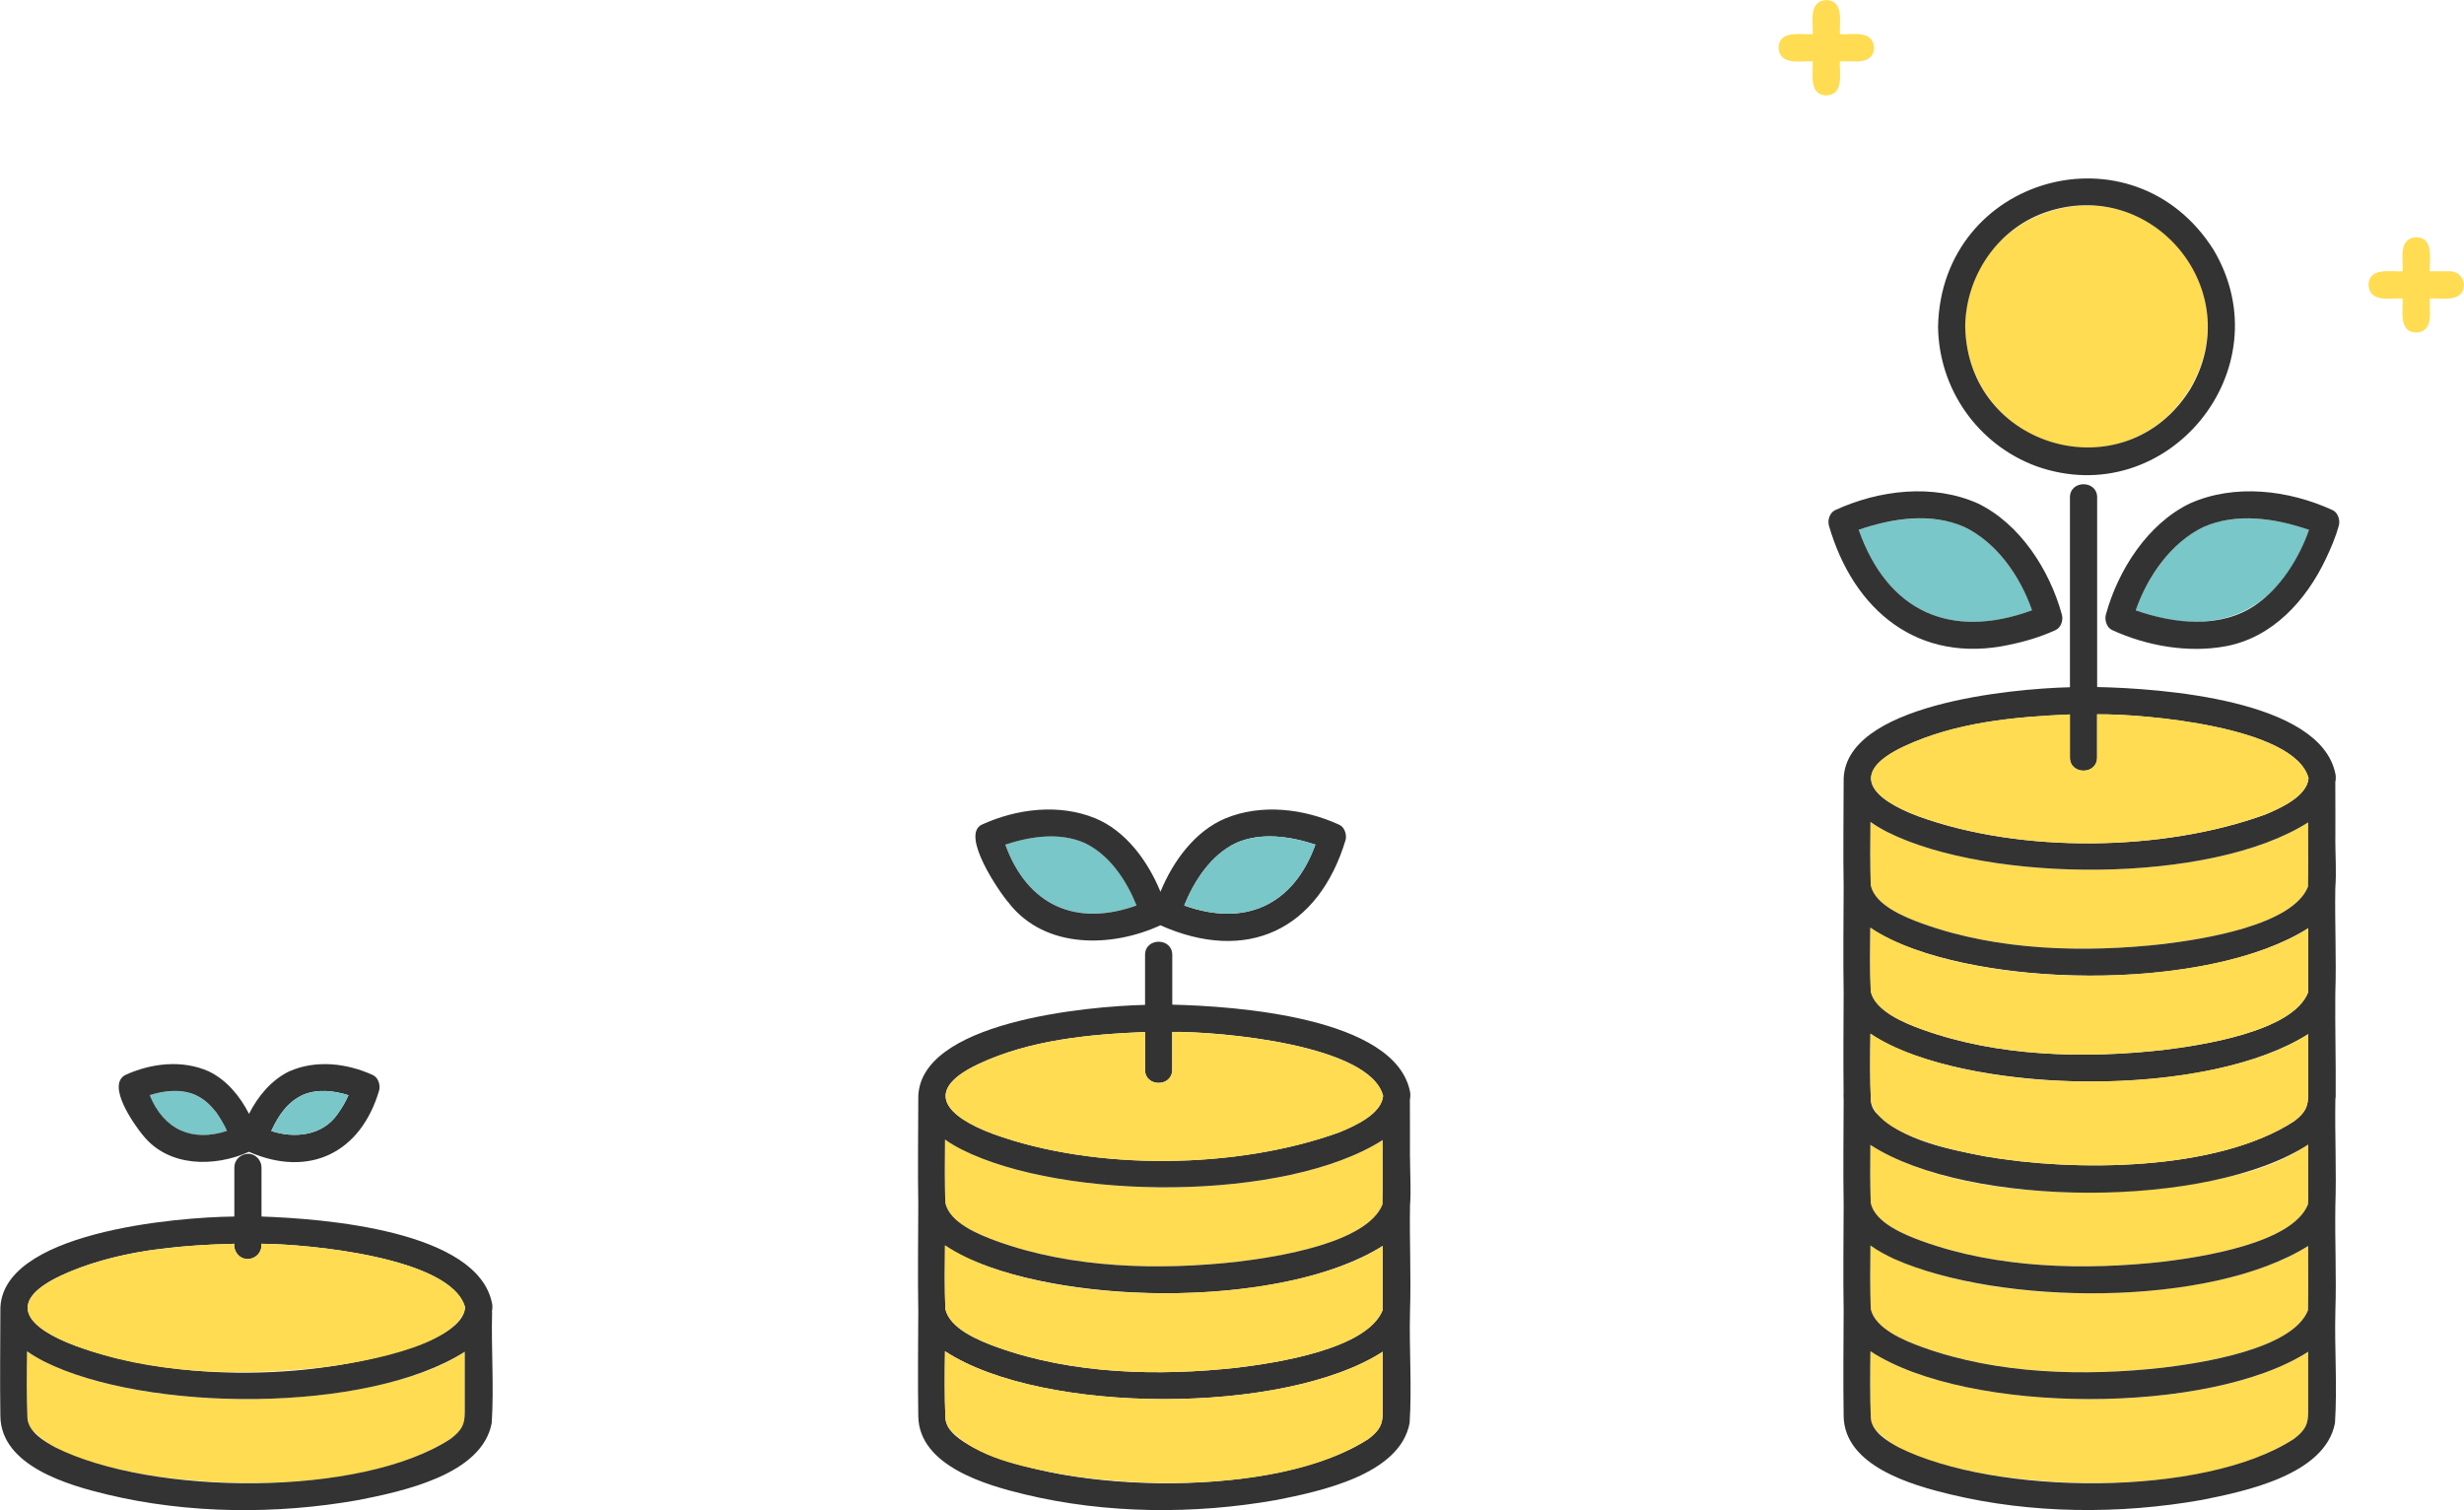 <?xml version="1.0" encoding="UTF-8"?><svg id="Livello_1" xmlns="http://www.w3.org/2000/svg" viewBox="0 0 459.16 281.4"><defs><style>.cls-1{fill:#333;}.cls-2{fill:#79c7c8;}.cls-3{fill:#ffdc52;}</style></defs><g><path class="cls-3" d="M81.17,254.8c-19.22,8-54.19,8.1-72.96-1.11-1.06-.54-2.15-1.17-3.17-1.9-.06,4.14-.1,8.29,.07,12.41,.03,.64,.24,1.4,.8,2.15,5.18,5.43,13.33,6.85,20.39,8.28,16.64,2.91,43.25,2.88,57.71-6.55,2.11-1.63,2.59-2.74,2.59-4.95v-11.25c-1.71,1.19-3.64,2.14-5.44,2.91Z"/><path class="cls-1" d="M91.68,244.47s0-.07-.01-.11c.05-.22,.09-.44,.08-.7,.02-.3,0-.56-.06-.8-2.68-13.61-31.58-15.79-42.96-16.17v-9.16c0-1.33-1.17-2.6-2.53-2.53-1.37,.06-2.53,1.11-2.53,2.53v9.16c-10.79,.1-43.97,2.91-43.6,17.6-.02,6.53-.1,13.08,0,19.62,.14,9.27,12.68,12.85,19.87,14.57,15.14,3.64,31.56,3.75,46.86,1.04,8.19-1.62,23.04-4.72,24.83-14.35,.44-6.86-.11-13.82,.07-20.7Zm-7.66,23.61c-16.77,11.04-55.9,10.55-73.68,1.64-2.11-1.15-5.09-2.91-5.23-5.52-.17-4.12-.13-8.27-.07-12.41,1.02,.73,2.11,1.35,3.17,1.9,18.99,9.51,60.27,9.77,78.4-1.81v11.25c0,2.22-.48,3.32-2.59,4.95Zm-37.83-33.47c1.51-.05,2.68-1.33,2.53-2.85,8.45,.03,35.5,2.5,37.96,11.89-.28,3.33-5.15,5.56-8.12,6.78-19.05,6.91-45.43,7.26-64.54,.33-8.65-3.22-13.4-8.02-2.7-13.05,10.03-4.66,21.4-5.63,32.33-5.95-.14,1.44,1.03,2.92,2.53,2.86Z"/><path class="cls-3" d="M29.69,232.78c-10.25,.91-38.92,9.12-15.66,17.98,13.94,5.28,30.15,5.68,44.81,4.15,6.66-.66,26.46-3.77,27.84-11.25-2.46-9.39-29.46-11.86-37.96-11.89,.18,3.75-5.27,3.76-5.07,0-4.68,.07-9.35,.38-13.96,1.02Z"/><path class="cls-2" d="M27.89,204.08c2.65,6.53,8,8.76,14.39,6.66-.45-1.08-1.52-2.82-2-3.47-1.15-1.44-2.2-2.46-3.9-3.24-2.77-1.17-5.85-.77-8.5,.05Z"/><path class="cls-1" d="M26.68,211.59c4.72,5.9,13.29,5.93,19.71,3.04,11.21,4.9,20.84,.21,24.26-11.44,.27-.99-.16-2.4-1.16-2.86-4.86-2.23-10.66-2.89-15.62-.68-3.25,1.57-5.79,4.58-7.47,7.91-1.67-3.33-4.22-6.34-7.47-7.91-4.96-2.22-10.76-1.55-15.62,.68-3.48,1.96,1.66,9.19,3.36,11.27Zm9.71-7.57c1.7,.78,2.74,1.8,3.9,3.24,.48,.66,1.55,2.38,2,3.47-6.4,2.1-11.74-.14-14.39-6.66,2.65-.83,5.73-1.23,8.5-.05Zm20.05,0c2.77-1.17,5.85-.78,8.5,.06-.55,1.23-1.23,2.4-2.02,3.49-2.81,4.12-8.15,4.6-12.37,3.17,1.35-2.91,3.02-5.39,5.89-6.71Z"/><path class="cls-2" d="M50.55,210.74c4.21,1.42,9.56,.94,12.37-3.17,.79-1.09,1.48-2.26,2.02-3.49-2.65-.83-5.73-1.23-8.5-.06-2.86,1.32-4.53,3.81-5.89,6.71Z"/></g><g><path class="cls-3" d="M176.16,224.19c.83,3.67,6.23,5.88,9.67,7.12,14.02,5.04,30.13,5.43,44.79,3.8,7.17-.87,24.14-3.42,27.03-10.71,.06-3.98,0-7.98,.02-11.97-18.11,11.57-59.37,11.33-78.4,1.8-1.06-.54-2.15-1.17-3.17-1.89-.05,3.95-.09,7.91,.06,11.85Z"/><path class="cls-1" d="M262.74,215.56c-.01-3.55,.02-7.11-.01-10.66,.05-.22,.09-.44,.08-.7,.02-.3,0-.56-.06-.8-2.77-13.88-32.69-15.93-44.3-16.19v-9.28c0-3.26-5.07-3.27-5.07,0v9.32c-10.65,.24-42.59,3.12-42.26,17.58-.01,6.56-.11,13.14,0,19.7-.02,6.57-.11,13.16,0,19.73-.03,6.54-.1,13.1,0,19.64,.14,9.27,12.68,12.85,19.87,14.57,15.14,3.64,31.56,3.75,46.86,1.04,8.18-1.62,23.04-4.72,24.83-14.35,.44-6.87-.1-13.84,.07-20.74,.22-6.58-.11-13.15,0-19.73,.23-3.02,0-6.15,0-9.15Zm-7.66,52.52c-16.77,11.04-55.9,10.55-73.68,1.64-2.11-1.15-5.09-2.91-5.23-5.52-.17-4.12-.13-8.27-.07-12.41,18.12,11.87,63.35,11.88,81.57,.09v11.25c0,2.22-.48,3.32-2.59,4.95Zm-36.64-68.75v-7.05c8.59-.1,36.81,2.32,39.3,11.91-.28,3.33-5.15,5.56-8.12,6.78-19.05,6.91-45.43,7.25-64.54,.33-8.65-3.22-13.4-8.02-2.7-13.05,9.61-4.49,20.51-5.51,30.99-5.95v7.03c0,3.26,5.07,3.27,5.07,0Zm-39.17,14.9c18.99,9.51,60.27,9.77,78.4-1.8-.02,3.99,.04,7.99-.02,11.97-2.89,7.29-19.87,9.84-27.03,10.71-14.66,1.63-30.77,1.25-44.79-3.8-3.44-1.24-8.84-3.45-9.67-7.12-.14-3.94-.11-7.89-.06-11.85,1.02,.73,2.11,1.35,3.17,1.89Zm1.31,20.37c19.56,8.68,58.68,9.11,77.09-2.44-.02,3.99,.04,7.99-.02,11.97-2.89,7.29-19.87,9.84-27.03,10.71-14.66,1.63-30.77,1.25-44.79-3.8-3.44-1.24-8.84-3.45-9.67-7.12-.14-3.94-.11-7.89-.06-11.85,1.44,1.03,3.02,1.86,4.48,2.53Z"/><path class="cls-3" d="M176.16,243.92c.83,3.67,6.23,5.88,9.67,7.12,14.02,5.04,30.13,5.43,44.79,3.8,7.17-.87,24.14-3.42,27.03-10.71,.06-3.98,0-7.98,.02-11.97-18.18,11.78-63.42,11.8-81.57-.09-.05,3.95-.09,7.91,.06,11.85Z"/><path class="cls-3" d="M257.67,251.88c-18.18,11.78-63.42,11.8-81.57-.09-.06,4.14-.1,8.29,.07,12.41,.03,.64,.24,1.4,.8,2.15,5.18,5.43,13.33,6.85,20.39,8.28,16.64,2.91,43.25,2.88,57.71-6.55,2.11-1.63,2.59-2.74,2.59-4.95v-11.25Z"/><path class="cls-3" d="M213.37,192.31c-10.48,.44-21.38,1.46-30.99,5.95-10.64,5-6.02,9.81,2.7,13.05,19.05,6.93,45.53,6.58,64.54-.32,2.97-1.21,7.84-3.45,8.12-6.78-2.49-9.58-30.65-12.01-39.3-11.91v7.05c0,3.27-5.07,3.26-5.07,0v-7.03Z"/><path class="cls-2" d="M187.35,157.38c4.09,11.32,13.16,15.4,24.45,11.33-1.9-4.65-4.98-9.41-9.69-11.65-4.67-2.04-10.07-1.23-14.76,.32Z"/><path class="cls-1" d="M188.08,168.38c6.74,8.48,19.05,8.23,28.16,4.04,16.09,7.16,29.42,.91,34.5-15.87,.27-.99-.16-2.4-1.16-2.86-6.54-3-14.46-3.98-21.21-1.2-5.67,2.36-9.77,7.96-12.12,13.68-2.35-5.73-6.45-11.33-12.12-13.68-6.75-2.78-14.67-1.81-21.21,1.19-3.92,1.95,3.23,12.52,5.17,14.69Zm14.02-11.31c4.71,2.24,7.8,7,9.69,11.65-11.3,4.07-20.36-.03-24.45-11.33,4.69-1.54,10.09-2.36,14.76-.32Zm28.26,0c4.67-2.04,10.07-1.23,14.76,.32-4.1,11.32-13.15,15.39-24.45,11.34,1.9-4.65,4.98-9.41,9.69-11.66Z"/><path class="cls-2" d="M220.68,168.72c11.3,4.06,20.36-.03,24.45-11.34-4.69-1.54-10.09-2.36-14.76-.32-4.71,2.24-7.8,7.01-9.69,11.66Z"/></g><g><path class="cls-3" d="M410.28,220.34c-18.36,3.16-45.39,3.12-61.75-7-.05,3.62-.06,7.25,.07,10.85,.83,3.67,6.23,5.88,9.67,7.12,14.02,5.04,30.13,5.43,44.79,3.8,7.17-.87,24.14-3.42,27.03-10.71,.06-3.71,0-7.43,.02-11.13-5.84,4.03-12.95,5.83-19.84,7.07Z"/><path class="cls-3" d="M348.6,243.92c.83,3.67,6.23,5.88,9.67,7.12,14.02,5.04,30.13,5.43,44.79,3.8,7.17-.87,24.14-3.42,27.03-10.71,.06-3.98,0-7.98,.02-11.97-18.18,11.78-63.42,11.8-81.57-.09-.05,3.95-.09,7.91,.06,11.85Z"/><path class="cls-3" d="M430.12,251.88c-18.18,11.78-63.42,11.8-81.57-.09-.06,4.14-.1,8.29,.07,12.41,.03,.64,.24,1.4,.8,2.15,5.18,5.43,13.33,6.85,20.39,8.28,16.64,2.91,43.25,2.88,57.71-6.55,2.11-1.63,2.59-2.74,2.59-4.95v-11.25Z"/><path class="cls-3" d="M348.6,165c.83,3.67,6.23,5.88,9.67,7.12,14.02,5.04,30.13,5.43,44.79,3.8,7.17-.87,24.14-3.42,27.03-10.71,.06-3.98,0-7.98,.02-11.97-18.11,11.57-59.37,11.33-78.4,1.81-1.06-.54-2.15-1.17-3.17-1.9-.05,3.95-.09,7.91,.06,11.85Z"/><path class="cls-1" d="M435.19,156.37c-.01-3.55,.02-7.11-.01-10.66,.05-.22,.09-.44,.08-.7,.02-.3,0-.56-.06-.8-2.78-13.9-32.77-15.94-44.4-16.19v-35.34c0-3.26-5.07-3.27-5.07,0v35.38c-10.64,.25-42.5,3.14-42.17,17.57-.01,6.56-.11,13.14,0,19.71-.02,6.57-.11,13.16,0,19.73-.03,6.2-.08,12.41-.01,18.61-.03,.39-.02,.77,.01,1.14-.01,6.56-.11,13.14,0,19.7-.02,6.57-.11,13.16,0,19.73-.03,6.54-.1,13.1,0,19.64,.14,9.27,12.68,12.85,19.87,14.57,15.14,3.64,31.56,3.75,46.86,1.04,8.18-1.62,23.04-4.72,24.83-14.35,.44-6.87-.1-13.84,.07-20.74,.22-6.58-.11-13.15,0-19.73,.22-6.58-.11-13.15,0-19.73,0-.05,0-.09,0-.14,.04-.2,.07-.41,.06-.64,0-.07,0-.12,0-.18,.05-6.28-.13-12.5-.07-18.76,.22-6.58-.11-13.15,0-19.73,.23-3.02,0-6.15,0-9.15Zm-7.66,111.71c-16.77,11.04-55.9,10.55-73.68,1.64-2.11-1.15-5.09-2.91-5.23-5.52-.17-4.12-.13-8.27-.07-12.41,18.12,11.87,63.35,11.88,81.57,.09v11.25c0,2.22-.48,3.32-2.59,4.95Zm-36.74-126.93v-8.04c8.61-.11,36.9,2.31,39.4,11.91-.28,3.33-5.15,5.56-8.12,6.78-19.05,6.91-45.43,7.25-64.54,.33-8.65-3.22-13.4-8.02-2.7-13.05,9.58-4.47,20.45-5.5,30.89-5.94v8.03c0,3.26,5.07,3.27,5.07,0Zm39.33,82.53c0,.26,0,.49-.02,.72-2.88,7.29-19.87,9.84-27.03,10.71-14.66,1.63-30.77,1.25-44.79-3.8-3.44-1.24-8.84-3.45-9.67-7.12-.13-3.61-.12-7.23-.07-10.85,18.4,11.9,63.33,11.89,81.59-.07v10.41Zm-78.4-68.63c18.99,9.51,60.27,9.77,78.4-1.81-.02,3.99,.04,7.98-.02,11.97-2.88,7.29-19.87,9.84-27.03,10.71-14.66,1.63-30.77,1.25-44.79-3.8-3.44-1.24-8.84-3.45-9.67-7.12-.14-3.94-.11-7.89-.06-11.85,1.02,.73,2.11,1.35,3.17,1.9Zm1.31,20.37c19.56,8.68,58.68,9.11,77.09-2.44-.02,3.99,.04,7.99-.02,11.97-2.88,7.29-19.87,9.84-27.03,10.71-14.66,1.63-30.77,1.25-44.79-3.8-3.44-1.24-8.84-3.45-9.67-7.12-.14-3.94-.11-7.89-.06-11.85,1.44,1.03,3.02,1.86,4.48,2.53Zm0,19.73c19.57,8.68,58.68,9.11,77.09-2.44v11.25c0,2.22-.48,3.32-2.59,4.95-14.44,9.42-41.08,9.46-57.71,6.55-7.07-1.43-15.22-2.86-20.39-8.28-.56-.75-.78-1.51-.8-2.15-.17-4.12-.13-8.27-.07-12.41,1.44,1.03,3.02,1.86,4.48,2.53Zm0,39.46c19.56,8.68,58.68,9.11,77.09-2.44-.02,3.99,.04,7.99-.02,11.97-2.88,7.29-19.87,9.84-27.03,10.71-14.66,1.63-30.77,1.25-44.79-3.8-3.44-1.24-8.84-3.45-9.67-7.12-.14-3.94-.11-7.89-.06-11.85,1.44,1.03,3.02,1.86,4.48,2.53Z"/><path class="cls-3" d="M348.6,184.73c.83,3.67,6.23,5.88,9.67,7.12,14.02,5.04,30.13,5.43,44.79,3.8,7.17-.87,24.14-3.42,27.03-10.71,.06-3.98,0-7.98,.02-11.97-18.18,11.78-63.42,11.8-81.57-.09-.05,3.95-.09,7.91,.06,11.85Z"/><path class="cls-3" d="M348.62,205.02c1.04,6.45,15.64,9.42,21.2,10.43,16.63,2.91,43.25,2.88,57.71-6.55,2.11-1.63,2.59-2.74,2.59-4.95v-11.25c-18.18,11.78-63.42,11.8-81.57-.09-.06,4.14-.1,8.29,.07,12.41Z"/><path class="cls-3" d="M385.72,133.12c-10.45,.45-21.31,1.47-30.89,5.94-10.64,5-6.02,9.81,2.7,13.05,19.05,6.93,45.53,6.58,64.54-.32,2.97-1.21,7.84-3.45,8.12-6.78-2.5-9.6-30.73-12.02-39.4-11.91v8.04c0,3.27-5.07,3.26-5.07,0v-8.03Z"/><path class="cls-3" d="M384.27,82.98c20.76,4.15,35.35-20.08,21.99-36.49-13.68-16.17-39.79-6.85-40.06,14.35,.12,10.67,7.58,19.94,18.06,22.14Z"/><path class="cls-1" d="M379.39,86.85c24.41,8.73,46.31-18.03,33.11-40.29-14.97-23.72-50.72-13.75-51.35,14.28,.13,11.61,7.35,21.96,18.25,26.01Zm1.61-47.23c20.1-7.08,38.02,14.58,27.12,32.94-12.12,19.37-41.49,11.06-41.91-11.72,.11-9.33,5.9-18.04,14.79-21.22Z"/><path class="cls-2" d="M351.48,97.3c-1.73,.37-3.44,.85-5.1,1.43,5.41,15.35,17.19,20.53,32.29,15-2.22-6.36-6.55-12.6-12.64-15.54-4.53-2.02-9.78-1.89-14.54-.88Z"/><path class="cls-1" d="M374.44,120.14c2.95-.59,5.89-1.48,8.63-2.74,1-.46,1.44-1.86,1.16-2.86-2.27-8.29-7.78-16.92-15.66-20.73-8.36-3.73-18.42-2.51-26.6,1.25-1,.46-1.44,1.86-1.16,2.86,4.57,15.88,16.72,25.88,33.63,22.23Zm-8.42-21.96c6.1,2.94,10.42,9.18,12.64,15.54-15.1,5.53-26.89,.33-32.29-15,6.23-2.13,13.42-3.27,19.64-.54Z"/><path class="cls-2" d="M425.17,97.3c-4.76-1.01-10.01-1.14-14.54,.88-6.09,2.94-10.42,9.18-12.64,15.54,15.1,5.55,26.89,.33,32.28-15-1.67-.58-3.37-1.06-5.1-1.43Z"/><path class="cls-1" d="M434.68,95.06c-8.18-3.76-18.24-4.98-26.6-1.25-7.89,3.81-13.4,12.45-15.66,20.73-.27,.99,.16,2.4,1.16,2.86,6.47,2.97,14.16,4.32,21.19,3.02,8.71-1.62,14.96-8.53,18.62-16.23,.96-2.01,1.86-4.12,2.45-6.27,.27-.99-.16-2.4-1.16-2.86Zm-14.27,17.61c-6.59,4.56-15.22,3.59-22.42,1.06,2.22-6.36,6.55-12.6,12.64-15.54,6.23-2.73,13.41-1.59,19.64,.54-1.87,5.35-5.27,10.75-9.87,13.94Z"/><path class="cls-3" d="M345.11,11.43c1.88,.17,4.07-.21,4.11-2.53-.21-3.37-4.03-2.41-6.36-2.53-.12-2.26,.82-6.25-2.53-6.36-3.37,.21-2.41,4.03-2.53,6.36-2.26,.12-6.25-.82-6.36,2.53,.21,3.37,4.03,2.41,6.36,2.53,.12,2.26-.82,6.25,2.53,6.36,3.37-.21,2.41-4.03,2.53-6.36h2.25Z"/><path class="cls-3" d="M456.62,50.56h-3.83c-.12-2.26,.82-6.25-2.53-6.36-3.37,.21-2.41,4.03-2.53,6.36-2.26,.12-6.25-.82-6.36,2.53,.21,3.37,4.03,2.41,6.36,2.53,.12,2.26-.82,6.25,2.53,6.36,3.37-.21,2.41-4.03,2.53-6.36,2.26-.12,6.25,.82,6.36-2.53-.06-1.37-1.11-2.53-2.53-2.53Z"/></g></svg>